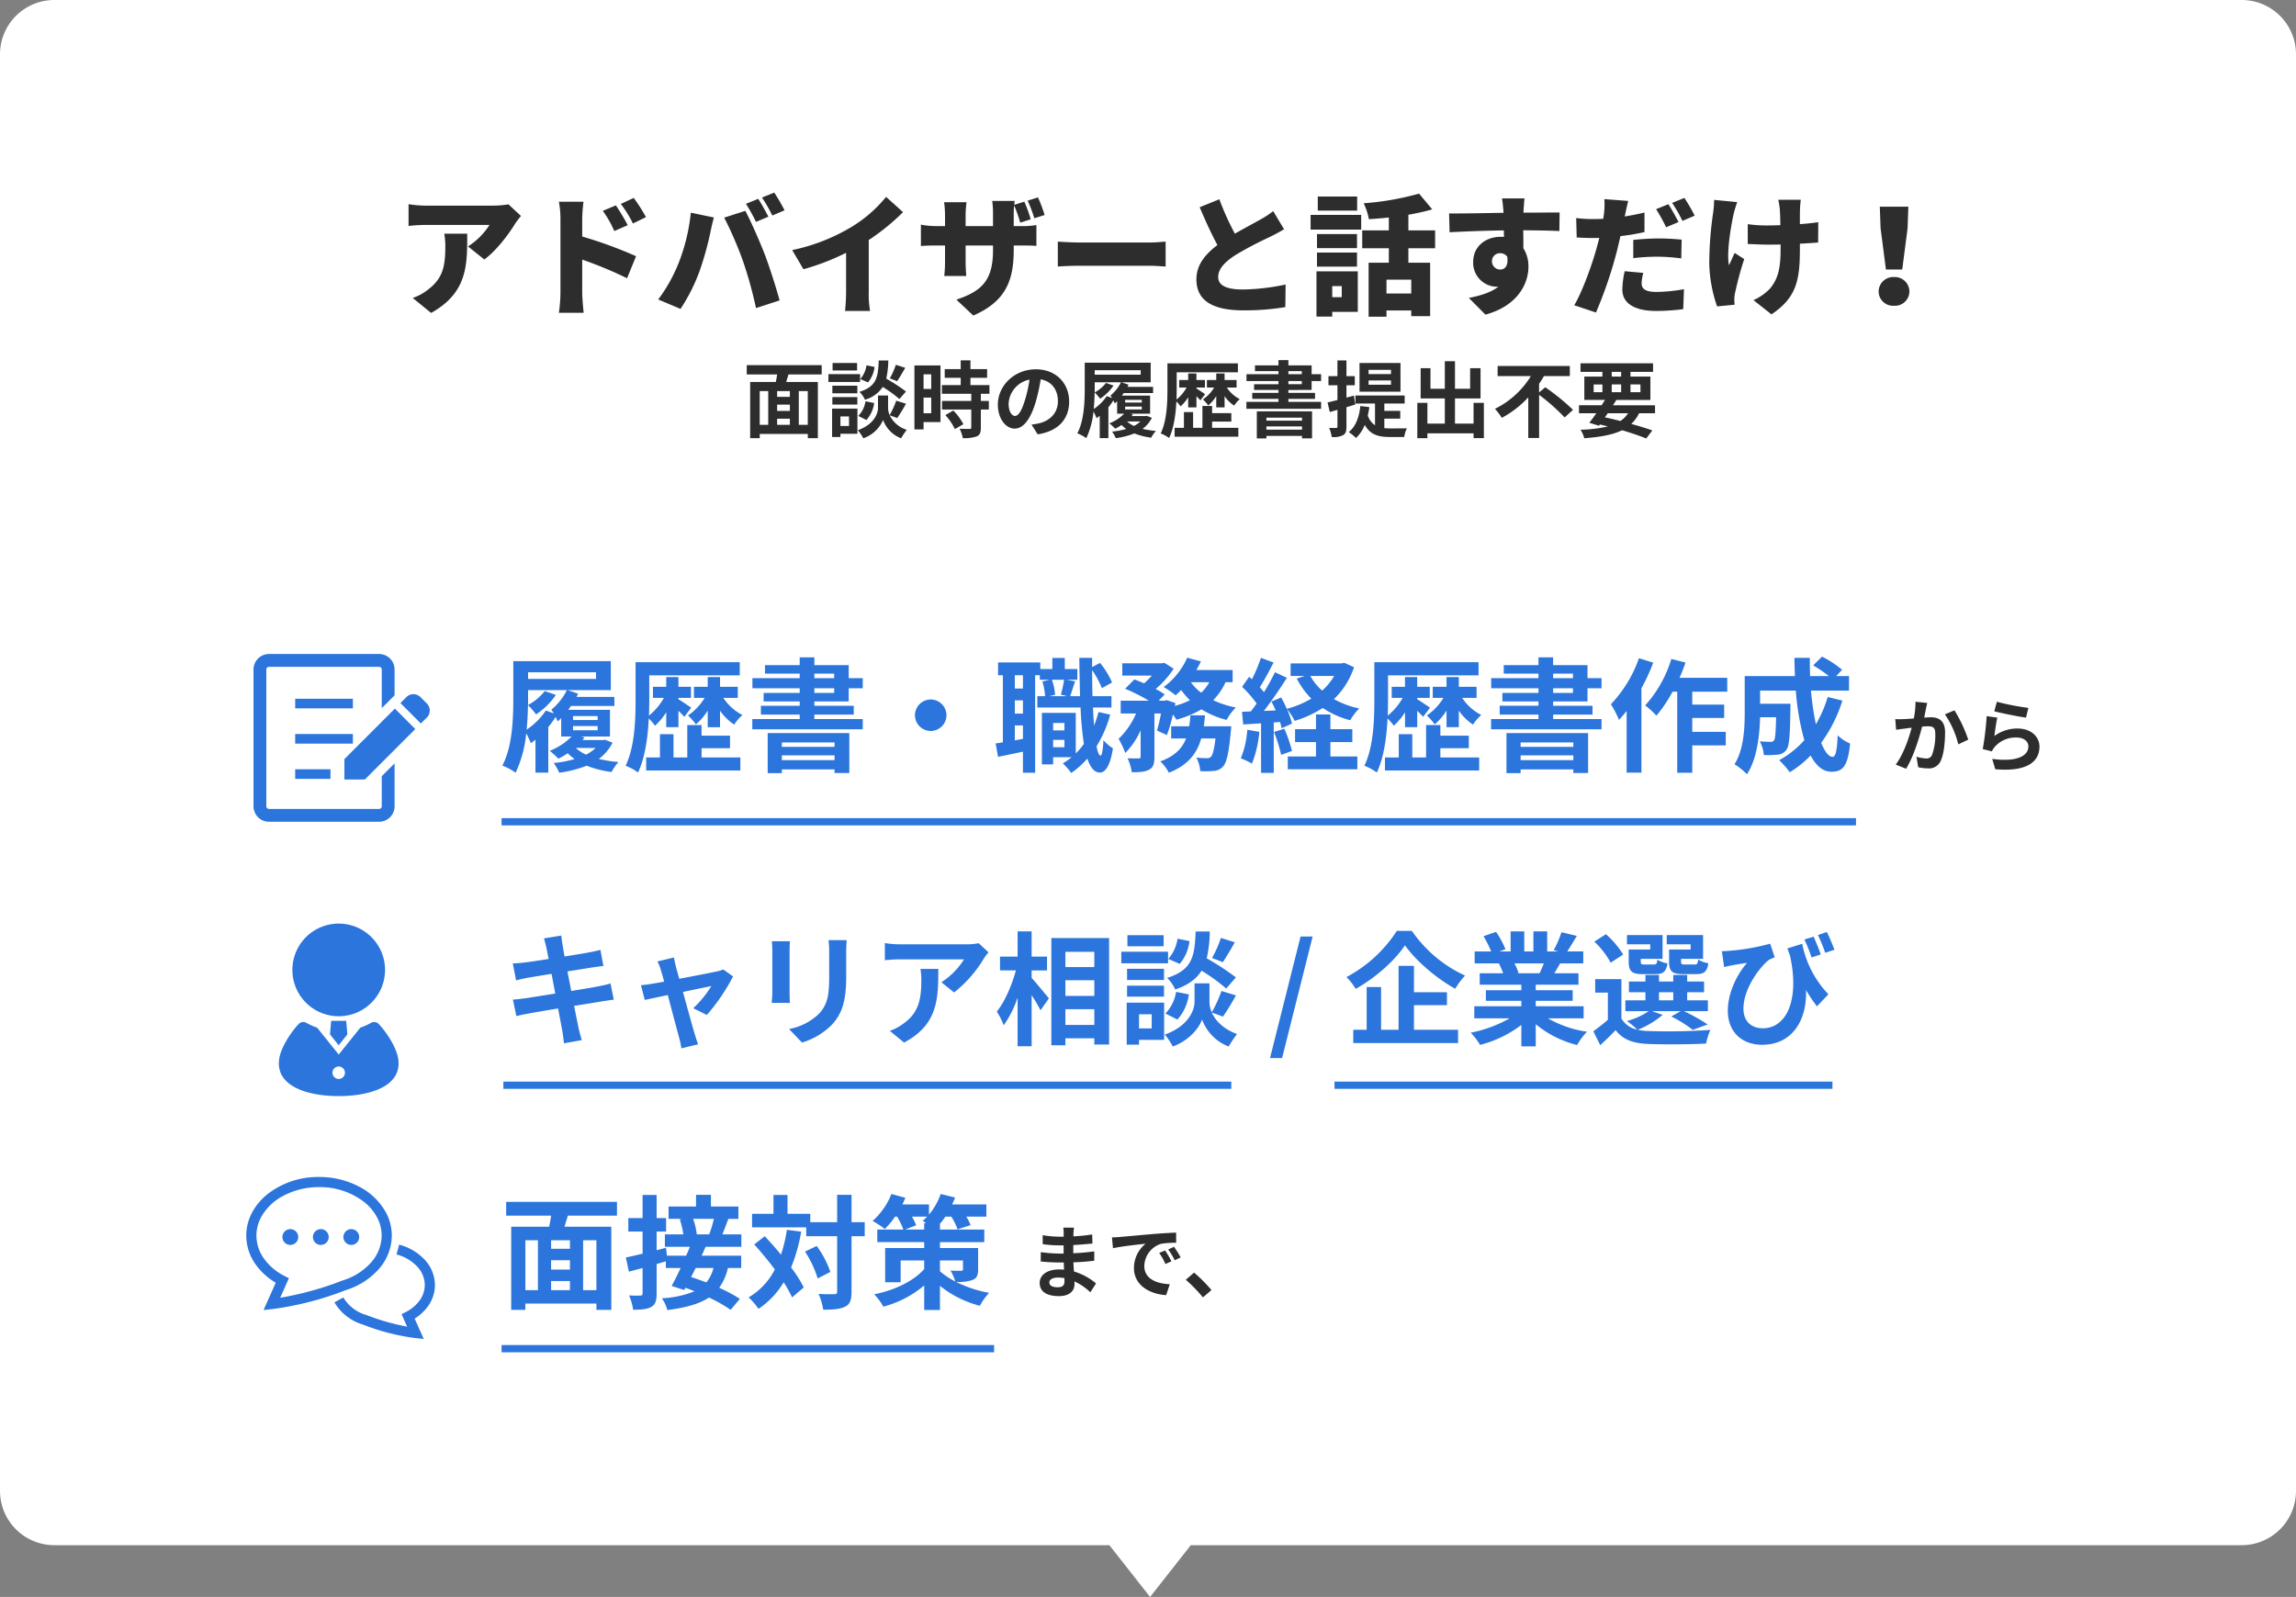 <svg xmlns="http://www.w3.org/2000/svg" width="634" height="441" viewBox="0 0 634 441">
  <rect x="0" y="0" width="634" height="441" fill="#808080" stroke="none"/>
  <g id="sec3_f" transform="translate(-945 -3206)">
    <path id="合体_25" data-name="合体 25" d="M306.338,176.7H15a15,15,0,0,1-15-15V-235a15,15,0,0,1,15-15H619a15,15,0,0,1,15,15V161.7a15,15,0,0,1-15,15H328.816L317.577,191Z" transform="translate(945 3456)" fill="#fff"/>
    <g id="sec3_f." transform="translate(-11 -59)">
      <path id="パス_65396" data-name="パス 65396" d="M26.452-3.876A10.6,10.6,0,0,1,23.834-2.04a10.127,10.127,0,0,1-2.822-1.836ZM20.23-9.928h6.8v1.156h-6.8Zm0-2.754h6.8v1.088h-6.8Zm-7.514-1.53a19.1,19.1,0,0,1-5.3,5.27c.238-2.38.34-4.692.374-6.8a28.862,28.862,0,0,1,2.244,2.584A20.063,20.063,0,0,0,15.5-18.53L12.41-19.584a14.579,14.579,0,0,1-4.59,3.842v-4.114H18.53a16.422,16.422,0,0,1-4.284,5.406c.2.272.442.646.68,1.02ZM26.588-24.786v1.836H7.82v-1.836ZM29.07-6.154l-.612.1h-5.61c.2-.238.374-.476.544-.714l-.952-.272h7.99v-7.378H18.9a11.755,11.755,0,0,0,.748-1.054h12v-2.516H21.182c.17-.306.306-.578.442-.884l-2.89-.986H30.668v-7.99H3.74v10.234c0,5.44-.2,13.26-3.026,18.6A16.5,16.5,0,0,1,4.386,2.958,33.475,33.475,0,0,0,7.31-7.922,21.934,21.934,0,0,1,8.568-5.2c.408-.272.85-.612,1.292-.952V2.924H13.4V-9.656A21.231,21.231,0,0,0,15.4-12.444c.272.476.476.952.612,1.224a11.911,11.911,0,0,0,.952-.918v5.1h2.856A17,17,0,0,1,13.8-3.094a24.442,24.442,0,0,1,2.38,2.176,22.079,22.079,0,0,0,2.584-1.5,14.359,14.359,0,0,0,1.9,1.6A30.045,30.045,0,0,1,14.892.272a13.289,13.289,0,0,1,1.53,2.686A32.534,32.534,0,0,0,24,1.02a28.589,28.589,0,0,0,6.868,1.734A14.177,14.177,0,0,1,32.776,0a35.792,35.792,0,0,1-5.44-.85,12.506,12.506,0,0,0,3.808-4.488Zm16.9-3.468h3.366v-4.522c.646.612,1.258,1.258,1.632,1.666l1.9-2.516c-.51-.374-2.686-1.836-3.536-2.346v-.374H52.8v-3.06H49.334V-23.46H45.968v2.686H42.3v3.06h3.026a17.14,17.14,0,0,1-4.114,4.9c.034-1.53.068-2.992.068-4.318v-6.8h24.99v-3.638H37.5v10.438c0,5.338-.2,12.92-2.754,18.156a15.21,15.21,0,0,1,3.434,1.87c1.972-4.08,2.72-9.86,2.958-14.926a14.841,14.841,0,0,1,1.734,2.006,17.189,17.189,0,0,0,3.094-3.706Zm9.758,5.814H63.58V-7.276H55.726V-10.2H51.782v8.942H47.974V-7.684h-3.74v6.426H40.426v3.6h26.01v-3.6H55.726Zm10-13.906v-3.06h-4.9V-23.46h-3.4v2.686H53.618v3.06h2.958a15.8,15.8,0,0,1-4.59,4.862A16.488,16.488,0,0,1,54.162-10.4a15.955,15.955,0,0,0,3.264-3.808v4.59h3.4v-4.556a14.433,14.433,0,0,0,3.91,3.842,13.056,13.056,0,0,1,2.278-2.652,13.771,13.771,0,0,1-5.27-4.726ZM92.446-5.406v1.224H77.894V-5.406ZM77.894-.51V-1.836H92.446V-.51Zm-3.91,3.57h3.91V2.04H92.446v.986h4.08V-7.99H73.984ZM86.87-20.366h5.474v1.292H86.87Zm0-4.046h5.474v1.258H86.87Zm9.486,7.684v-3.638h3.876v-2.788H96.356v-3.6H86.87V-28.9H82.824v2.142H73.236v2.346h9.588v1.258H69.768v2.788H82.824v1.292H72.862v2.346h9.962v1.19H72.114v2.448h10.71v1.224H69.734v2.822h30.5v-2.822H86.87V-13.09H97.75v-2.448H86.87v-1.19Zm18.292,3.808A4.383,4.383,0,0,0,119-8.568a4.383,4.383,0,0,0,4.352-4.352A4.383,4.383,0,0,0,119-17.272,4.383,4.383,0,0,0,114.648-12.92ZM152.8-4.08V-6.12h3.128v2.04Zm3.128-6.7v2.04H152.8v-2.04Zm-.1-11.934a32.734,32.734,0,0,1-.884,4.114l1.768.408h-4.9l1.53-.374a15.151,15.151,0,0,0-.884-4.148ZM144.466-20.3h-2.244V-23.97h2.244ZM142.222-5.984V-10.1h2.244v3.706Zm2.244-7.378h-2.244v-3.672h2.244Zm20.876-.442a32.092,32.092,0,0,1-1.224,3.74q-.2-2.3-.306-5h5.1V-18.19h-5.236c-.068-2.278-.1-4.658-.1-7.174A23.32,23.32,0,0,1,166.26-20.4l2.822-1.564a22.642,22.642,0,0,0-3.332-5.406l-2.176,1.156v-2.55h-3.536c.034,3.774.1,7.31.2,10.574h-2.72c.374-1.088.85-2.618,1.36-4.08l-2.312-.442h2.924V-25.67h-3.468v-3.06h-3.434v3.06H149.26v-1.836H137.6v3.536h1.326V-5.44c-.714.136-1.394.238-2.006.306l.68,3.706c2.04-.408,4.454-.918,6.868-1.428V2.958h3.366V-23.97h1.292v1.258h2.686l-1.972.476a18.261,18.261,0,0,1,.748,4.046h-2.142v3.128h11.934A90,90,0,0,0,161.3-5a18.568,18.568,0,0,1-2.244,2.618V-13.566H149.7V.646H152.8V-1.326h5.1a20.471,20.471,0,0,1-2.414,1.7,18.171,18.171,0,0,1,2.312,2.652,23.489,23.489,0,0,0,4.454-3.978c.816,2.482,1.938,3.842,3.468,3.876,1.156,0,2.754-1.19,3.6-6.7A11.827,11.827,0,0,1,166.7-6.018c-.136,2.686-.408,4.25-.816,4.25-.408-.034-.782-.952-1.088-2.584a33.421,33.421,0,0,0,3.774-8.738Zm29.07,3.944c.136-.986.238-2.006.34-3.026h-4.046a28.381,28.381,0,0,1-.34,3.026H185.4v3.366h4.114c-1.054,2.652-3.026,4.828-7.106,6.324a11.436,11.436,0,0,1,2.346,3.128c5.372-2.108,7.786-5.406,8.942-9.452h3.944c-.374,3.162-.816,4.624-1.292,5.066a1.385,1.385,0,0,1-1.088.374,28.8,28.8,0,0,1-2.924-.17,8.775,8.775,0,0,1,1.088,3.74,25.979,25.979,0,0,0,3.808-.068,3.738,3.738,0,0,0,2.482-1.19c.986-1.088,1.6-3.706,2.142-9.588.068-.476.136-1.53.136-1.53Zm1.5-12.172a10.332,10.332,0,0,1-2.244,2.89,13.332,13.332,0,0,1-2.822-2.89Zm6.46,0V-25.4h-10.03a22.8,22.8,0,0,0,1.258-2.38l-3.774-1.02a20.269,20.269,0,0,1-6.494,8.092,29.691,29.691,0,0,1,3.3,2.278,20.246,20.246,0,0,0,1.53-1.462,19.223,19.223,0,0,0,2.414,2.822,20.6,20.6,0,0,1-4.148,1.564l.136-.782L184.11-17.1l-.544.17h-1.632l1.666-1.734a19.029,19.029,0,0,0-2.482-1.5,25.379,25.379,0,0,0,4.964-5.61L183.5-27.4l-.612.136H171.9v3.4h8.16a21.231,21.231,0,0,1-2.142,2.142c-.918-.408-1.87-.782-2.686-1.088l-2.55,2.584a49.322,49.322,0,0,1,6.562,3.3h-7.786V-13.4h4.25a21.363,21.363,0,0,1-4.828,7,22.657,22.657,0,0,1,1.836,3.91,20.6,20.6,0,0,0,4.25-6.29V-1.5c0,.408-.136.476-.544.51-.442,0-1.8,0-3.06-.034a13.469,13.469,0,0,1,1.156,3.842c2.108,0,3.638-.068,4.794-.714,1.19-.612,1.462-1.7,1.462-3.536V-13.4h1.8A44.319,44.319,0,0,1,181.492-8.7l2.72,1.258a39.689,39.689,0,0,0,1.666-5.678,12.869,12.869,0,0,1,.952,1.428,27.214,27.214,0,0,0,6.936-2.856,24.489,24.489,0,0,0,6.936,2.924,15.528,15.528,0,0,1,2.55-3.434A26.456,26.456,0,0,1,197-17.068a16.7,16.7,0,0,0,3.4-4.964Zm4.046,13.124a24.72,24.72,0,0,1-1.8,7.888A19.984,19.984,0,0,1,207.706.442a31.435,31.435,0,0,0,2.04-8.772Zm7.378.612a40.231,40.231,0,0,1,1.972,6.324l2.992-1.088a37.485,37.485,0,0,0-2.108-6.12Zm15.572,2.788h6.052v-3.57h-6.052v-4.046h-3.978v4.046h-5.78v3.57h5.78V-1.53H217.6V2.006h19.21V-1.53h-7.446Zm1.054-18.258a17.193,17.193,0,0,1-3.332,4.046,15.4,15.4,0,0,1-3.264-4.046Zm2.754-3.638-.714.17H218.382v3.468h3.876l-2.176.714a22.04,22.04,0,0,0,4.012,5.542,26.066,26.066,0,0,1-6.766,2.822,33.527,33.527,0,0,0-1.564-3.128l-2.686,1.122c.408.748.816,1.6,1.19,2.448L211-14.11c2.142-2.754,4.488-6.188,6.358-9.146l-3.3-1.53a61.656,61.656,0,0,1-3.026,5.508c-.34-.408-.714-.884-1.156-1.36,1.224-1.9,2.584-4.522,3.808-6.834l-3.5-1.292a43.1,43.1,0,0,1-2.482,5.916c-.272-.238-.544-.476-.782-.68l-1.938,2.754A33.364,33.364,0,0,1,209-16.15c-.544.782-1.088,1.53-1.6,2.176l-2.448.1.34,3.5,4.93-.306V2.992h3.5V-10.914l1.734-.136a16.3,16.3,0,0,1,.442,1.734l2.856-1.292a20.3,20.3,0,0,0-1.394-4.012,15.85,15.85,0,0,1,2.142,3.264,30.487,30.487,0,0,0,7.752-3.57,24.908,24.908,0,0,0,7.582,3.4,16.24,16.24,0,0,1,2.482-3.264,24.264,24.264,0,0,1-6.97-2.584,21.581,21.581,0,0,0,5.542-8.806Zm16.8,17.782h3.366v-4.522c.646.612,1.258,1.258,1.632,1.666l1.9-2.516c-.51-.374-2.686-1.836-3.536-2.346v-.374H256.8v-3.06h-3.468V-23.46h-3.366v2.686H246.3v3.06h3.026a17.14,17.14,0,0,1-4.114,4.9c.034-1.53.068-2.992.068-4.318v-6.8h24.99v-3.638H241.5v10.438c0,5.338-.2,12.92-2.754,18.156a15.21,15.21,0,0,1,3.434,1.87c1.972-4.08,2.72-9.86,2.958-14.926a14.84,14.84,0,0,1,1.734,2.006,17.189,17.189,0,0,0,3.094-3.706Zm9.758,5.814h7.854V-7.276h-7.854V-10.2h-3.944v8.942h-3.808V-7.684h-3.74v6.426h-3.808v3.6h26.01v-3.6h-10.71Zm10-13.906v-3.06h-4.9V-23.46h-3.4v2.686h-3.808v3.06h2.958a15.8,15.8,0,0,1-4.59,4.862,16.486,16.486,0,0,1,2.176,2.448,15.954,15.954,0,0,0,3.264-3.808v4.59h3.4v-4.556a14.433,14.433,0,0,0,3.91,3.842,13.056,13.056,0,0,1,2.278-2.652,13.771,13.771,0,0,1-5.27-4.726ZM296.446-5.406v1.224H281.894V-5.406ZM281.894-.51V-1.836h14.552V-.51Zm-3.91,3.57h3.91V2.04h14.552v.986h4.08V-7.99H277.984ZM290.87-20.366h5.474v1.292H290.87Zm0-4.046h5.474v1.258H290.87Zm9.486,7.684v-3.638h3.876v-2.788h-3.876v-3.6H290.87V-28.9h-4.046v2.142h-9.588v2.346h9.588v1.258H273.768v2.788h13.056v1.292h-9.962v2.346h9.962v1.19h-10.71v2.448h10.71v1.224h-13.09v2.822h30.5v-2.822H290.87V-13.09h10.88v-2.448H290.87v-1.19Zm14.212-11.934a35.371,35.371,0,0,1-7.752,12.716,27.629,27.629,0,0,1,2.244,4.318c.68-.748,1.394-1.6,2.108-2.448v17h4.08v-23.29a52.96,52.96,0,0,0,3.264-7.072Zm24.378,9.248v-3.842H325.754a40.188,40.188,0,0,0,1.666-4.216l-3.91-.986A33.753,33.753,0,0,1,316.3-15.64a27.5,27.5,0,0,1,3.094,2.822,37.755,37.755,0,0,0,4.454-6.6h1.292V2.958h4.148V-4.59h9.248V-8.33H329.29v-3.842H338.1v-3.672H329.29v-3.57Zm27.744,1.462a34.416,34.416,0,0,1-3.264,7.548,80.288,80.288,0,0,1-1.36-9.316h10.506v-4.012h-3.536l1.632-1.734a28.446,28.446,0,0,0-5.542-3.638l-2.448,2.414a42.566,42.566,0,0,1,4.352,2.958h-5.2c-.068-1.666-.1-3.332-.068-5.032h-4.25c0,1.7.068,3.366.136,5.032H343.774V-13.8c0,4.42-.238,10.336-2.822,14.416a17.7,17.7,0,0,1,3.434,2.754c2.788-4.148,3.5-10.778,3.638-15.742h4.42c-.1,4.284-.238,5.916-.578,6.392a1.1,1.1,0,0,1-1.02.408c-.544,0-1.7-.034-2.924-.136a9.174,9.174,0,0,1,1.122,3.774,26.753,26.753,0,0,0,3.91-.1A3.194,3.194,0,0,0,355.3-3.4c.782-.986.986-4.012,1.088-11.152,0-.476.034-1.53.034-1.53h-8.4V-19.72h9.86a70.234,70.234,0,0,0,2.346,13.7A25.975,25.975,0,0,1,353.294-.51a26.651,26.651,0,0,1,2.924,3.332A28.818,28.818,0,0,0,361.964-1.8c1.5,2.788,3.366,4.488,5.746,4.488,3.162,0,4.522-1.5,5.168-7.786a11,11,0,0,1-3.434-2.278c-.17,4.25-.578,5.95-1.394,5.95-1.088,0-2.176-1.428-3.162-3.876a39.493,39.493,0,0,0,5.848-11.662Z" transform="translate(1094 3475.43)" fill="#2b75dc"/>
      <path id="パス_65397" data-name="パス 65397" d="M6.93-17.644a24.121,24.121,0,0,1-.462,4.62c-1.1.088-2.134.154-2.816.176a20.228,20.228,0,0,1-2.31,0L1.584-9.9c.682-.11,1.8-.264,2.42-.33.418-.066,1.1-.154,1.87-.242C5.082-7.5,3.608-3.146,1.474-.286L4.334.858c2-3.212,3.586-8.338,4.422-11.638.616-.044,1.144-.088,1.5-.088,1.386,0,2.134.242,2.134,1.98a16.113,16.113,0,0,1-.9,5.962,1.584,1.584,0,0,1-1.628.946,12.537,12.537,0,0,1-2.662-.462L7.678.44a12.162,12.162,0,0,0,2.6.308,3.5,3.5,0,0,0,3.586-2c.924-1.892,1.232-5.368,1.232-7.942,0-3.124-1.628-4.158-3.938-4.158-.44,0-1.1.044-1.826.088.154-.792.33-1.584.44-2.244.11-.55.264-1.232.4-1.8Zm8.118,3.476a25.162,25.162,0,0,1,3.7,8.294l2.75-1.3a39.268,39.268,0,0,0-3.806-8.1ZM28.688-15c1.694.44,6.556,1.452,8.756,1.738l.66-2.684a68.973,68.973,0,0,1-8.712-1.694Zm.836,1.738-2.948-.4A79.327,79.327,0,0,1,25.5-4.576l2.53.638a4.722,4.722,0,0,1,.814-1.276,7.638,7.638,0,0,1,6.006-2.552c1.914,0,3.256,1.034,3.256,2.442,0,2.772-3.454,4.378-9.988,3.454L28.952.99c9.064.792,12.21-2.266,12.21-6.248,0-2.64-2.222-4.994-6.05-4.994a10.683,10.683,0,0,0-6.4,2.068C28.864-9.438,29.238-12.056,29.524-13.266Z" transform="translate(1478 3476.43)" fill="#2d2d2d"/>
      <path id="パス_65398" data-name="パス 65398" d="M10.494-2.882c0,1.254-.748,1.606-1.914,1.606-1.5,0-2.266-.528-2.266-1.342,0-.748.836-1.342,2.376-1.342a11.674,11.674,0,0,1,1.782.154C10.494-3.432,10.494-3.124,10.494-2.882Zm8.712.55a16.851,16.851,0,0,0-6.094-3.3c-.066-.836-.11-1.716-.154-2.53,2.112-.066,3.806-.22,5.764-.44v-2.574c-1.782.22-3.608.418-5.808.506l.022-2.266c2.09-.11,3.85-.286,5.28-.418l-.066-2.508a45.65,45.65,0,0,1-5.192.528l.022-.858a14.562,14.562,0,0,1,.154-1.54h-2.97a8.721,8.721,0,0,1,.11,1.5v.99H9.2a28.84,28.84,0,0,1-4.73-.418l.022,2.486a36.28,36.28,0,0,0,4.73.33h1.034v2.266H9.218a39.522,39.522,0,0,1-5.258-.4L3.938-8.4c1.452.176,3.96.286,5.236.286H10.3c.022.638.044,1.32.088,1.98A13.371,13.371,0,0,0,9.042-6.2c-3.366,0-5.39,1.54-5.39,3.74,0,2.31,1.848,3.63,5.324,3.63,2.882,0,4.29-1.43,4.29-3.3,0-.22,0-.484-.022-.77A16.5,16.5,0,0,1,17.644.11ZM38.28-11.44l-1.628.682A16.974,16.974,0,0,1,38.368-7.7l1.672-.748A28.832,28.832,0,0,0,38.28-11.44Zm2.464-1.012-1.606.748a19.354,19.354,0,0,1,1.8,2.97l1.65-.792A32.909,32.909,0,0,0,40.744-12.452Zm-17.138-2.6.286,2.992c2.53-.55,7.106-1.034,9-1.232a8.639,8.639,0,0,0-3.212,6.71c0,4.73,4.312,7.194,8.888,7.48l1.012-3.014c-3.7-.176-7.04-1.474-7.04-5.06a6.613,6.613,0,0,1,4.6-6.094,22.5,22.5,0,0,1,4.2-.286l-.022-2.816c-1.54.066-3.916.2-6.16.374-3.982.352-7.59.682-9.416.836C25.322-15.114,24.486-15.07,23.606-15.048ZM51.084-.506a41.238,41.238,0,0,0-4.8-4.818L44-3.344a41.29,41.29,0,0,1,4.73,4.862Z" transform="translate(1239.44 3621.753)" fill="#2d2d2d"/>
      <path id="パス_65399" data-name="パス 65399" d="M26.69-2.482H23.018v-13.77H26.69ZM7.072-16.252H10.54v13.77H7.072ZM19.38-13.906h-5.2v-2.346h5.2ZM14.178-5h5.2v2.516h-5.2Zm5.2-3.162h-5.2v-2.584h5.2ZM32.368-23.052V-26.86H1.768v3.808h12.41c-.136,1.02-.34,2.074-.544,3.06H3.162V2.958h3.91V1.224H26.69V2.958H30.8v-22.95H17.884c.272-.986.612-2.006.918-3.06Zm26.758.884a33.066,33.066,0,0,1-1.292,4.284h-3.57l.136-.034a17.752,17.752,0,0,0-1.02-4.25ZM59.024-8.6a10.4,10.4,0,0,1-1.972,3.978c-1.462-.544-2.89-1.054-4.216-1.462.408-.816.85-1.666,1.258-2.516Zm7.684-5.848v-3.434H61.472c.51-1.224,1.088-2.72,1.632-4.284h2.788v-3.4H58.31V-28.8H54.2v3.23H46.614v3.4h3.774l-.68.136a22.944,22.944,0,0,1,.986,4.148h-5.1v3.434h6.9q-.459,1.173-1.02,2.448h-5.3L45.9-14.178l-2.584.68v-5.168h2.618v-3.706H43.316v-6.392H39.44v6.392H35.5v3.706H39.44v6.12c-1.734.408-3.332.782-4.624,1.054l.85,3.91L39.44-8.6v6.97c0,.51-.17.646-.578.646-.442.034-1.836.034-3.162-.034a14.691,14.691,0,0,1,1.122,3.944c2.346,0,3.944-.136,5.066-.816C42.976,1.5,43.316.408,43.316-1.6V-9.69c.85-.238,1.7-.51,2.55-.748V-8.6h4.08C49.1-6.766,48.212-5,47.464-3.638l3.468,1.122.34-.612c.816.272,1.666.612,2.516.952a27.263,27.263,0,0,1-9.01,1.938,10.713,10.713,0,0,1,1.5,3.264c5.134-.68,8.84-1.7,11.492-3.468a41.069,41.069,0,0,1,5.984,3.4L66.3-.068a39.17,39.17,0,0,0-5.712-3.06A15.022,15.022,0,0,0,63-8.6h3.672V-12H55.726c.408-.816.782-1.666,1.122-2.448Zm12.58-4.692a39.852,39.852,0,0,1-1.632,6.868c-1.462-1.8-3.026-3.536-4.488-5.1L70.278-15.1c1.87,2.074,3.876,4.488,5.678,6.9A18.876,18.876,0,0,1,68.714-.476a17.726,17.726,0,0,1,2.72,3.162A22.861,22.861,0,0,0,78.4-4.658,31.742,31.742,0,0,1,80.716-.476l3.23-2.754a33.682,33.682,0,0,0-3.5-5.508,46.457,46.457,0,0,0,2.788-9.894Zm5,6.018a28.33,28.33,0,0,1,3.5,7.412l3.5-1.8a26.69,26.69,0,0,0-3.774-7.174Zm16.49-8.126H97.138V-28.8H93.16v7.548H85.748v-2.312h-6.29v-5.2H75.582v5.2H69.666v3.74h14.96v2.448H93.16v15.3c0,.544-.2.714-.816.714-.578,0-2.414.034-4.318-.068a16.658,16.658,0,0,1,1.292,4.352c2.822,0,4.828-.17,6.12-.884,1.292-.646,1.7-1.836,1.7-4.114v-15.3h3.638ZM121.55-10.676h6.358V-8.3c0,.374-.136.476-.544.476-.374,0-1.768.034-2.89-.068A15.114,15.114,0,0,1,125.8-4.862a21.429,21.429,0,0,1-4.25-2.822Zm-9.622-8.534,3.06-1.19a21.044,21.044,0,0,0-1.156-2.38h4.182a13.327,13.327,0,0,1-1.258,1.156q.459.255,1.02.612H117.2v1.8Zm20.162,5.1H121.55v-1.632h12.24V-19.21H121.55v-1.6a18.7,18.7,0,0,0,1.5-1.972h1.632a17.409,17.409,0,0,1,1.734,3.5l3.6-1.156a15.261,15.261,0,0,0-1.19-2.346h5.542v-3.366h-9.452c.306-.646.578-1.292.816-1.9l-3.978-.986a17.72,17.72,0,0,1-3.23,5.678v-2.788H111.18c.306-.612.578-1.258.816-1.836l-3.842-1.054a19.511,19.511,0,0,1-5.2,7.446,26.146,26.146,0,0,1,3.366,2.21,20.814,20.814,0,0,0,2.822-3.4h.578a21.189,21.189,0,0,1,1.734,3.57h-7.208v3.468H117.2v1.632H106.42v9.452H110.7v-6.018H117.2V-8.3c-2.89,3.3-8.16,5.848-13.8,6.97a16.3,16.3,0,0,1,2.516,3.4A28.844,28.844,0,0,0,117.2-3.774V2.992h4.352V-3.672a29.171,29.171,0,0,0,11.016,5.508,18.51,18.51,0,0,1,2.55-3.57A33.373,33.373,0,0,1,126-4.76a12.542,12.542,0,0,0,4.522-.51C131.75-5.78,132.09-6.6,132.09-8.3Z" transform="translate(1094 3623.753)" fill="#2b75dc"/>
      <path id="パス_65400" data-name="パス 65400" d="M30.09-14.416c-.884.272-2.142.544-3.468.816-1.53.306-4.318.748-7.378,1.258L18.19-17.748l6.8-1.088c1.02-.136,2.38-.34,3.128-.408L27.3-23.7c-.816.238-2.108.51-3.2.714-1.224.238-3.808.646-6.7,1.122-.272-1.53-.476-2.652-.544-3.128-.17-.816-.272-1.972-.374-2.652L11.7-26.86c.238.816.476,1.632.68,2.584.1.544.34,1.666.612,3.094-2.924.476-5.542.85-6.732.986-1.054.136-2.074.2-3.162.238l.918,4.692c1.02-.272,1.938-.476,3.128-.714,1.054-.17,3.672-.612,6.664-1.088l1.02,5.44c-3.434.544-6.6,1.054-8.16,1.292-1.088.136-2.618.34-3.536.374L4.08-5.406c.782-.2,1.938-.442,3.4-.714s4.658-.816,8.126-1.394c.544,2.856.986,5.2,1.156,6.188.2.986.306,2.142.476,3.434l4.9-.884c-.306-1.088-.646-2.312-.884-3.332-.2-1.054-.68-3.332-1.224-6.12,2.992-.476,5.746-.918,7.378-1.19,1.292-.2,2.686-.442,3.57-.51Zm26.588,8.7A53.517,53.517,0,0,0,63.92-16.354L61.2-18.292a6.481,6.481,0,0,1-1.734.544c-1.326.306-6.086,1.224-10.4,2.04l-.918-3.3c-.2-.884-.408-1.768-.544-2.584L43.044-20.5A11.907,11.907,0,0,1,44-18.088c.238.748.544,1.836.884,3.162-1.564.306-2.788.51-3.264.578-1.122.2-2.04.306-3.128.408l1.054,4.08c1.02-.238,3.5-.748,6.358-1.36C47.124-6.562,48.518-1.292,49.028.544A19.934,19.934,0,0,1,49.64,3.5L54.264,2.38C53.992,1.7,53.55.2,53.346-.408c-.544-1.768-1.972-7-3.264-11.662,3.672-.782,7.038-1.462,7.854-1.632a29.958,29.958,0,0,1-5,6.12ZM74.63-26.078a23.123,23.123,0,0,1,.136,2.584v11.458c0,1.02-.136,2.346-.17,2.992h5.032c-.068-.782-.1-2.108-.1-2.958V-23.494c0-1.088.034-1.836.1-2.584Zm15.64-.306a23.985,23.985,0,0,1,.2,3.4v6.46c0,5.3-.442,7.854-2.754,10.4a15.913,15.913,0,0,1-8.33,4.284L82.96,1.9a19.752,19.752,0,0,0,8.262-4.93c2.516-2.788,3.944-5.916,3.944-13.226v-6.732c0-1.36.068-2.448.136-3.4Zm25.4,7.956a18.849,18.849,0,0,1,.238,3.06c0,5.576-.816,9.18-5.134,12.172a13.435,13.435,0,0,1-3.57,1.87l3.944,3.23C120.428-3.06,120.6-10,120.6-18.428Zm16.082-7.106a16.939,16.939,0,0,1-3.434.306H109.99a26.955,26.955,0,0,1-4.148-.34v4.726c1.6-.136,2.72-.238,4.148-.238H127.7a20.219,20.219,0,0,1-6.256,6.324l3.5,2.822a34.212,34.212,0,0,0,8.194-9.316,17.12,17.12,0,0,1,1.326-1.768Zm14.62,7.514h4.25v-3.808h-4.25V-28.8h-3.876v6.97h-4.862v3.808h4.386c-1.088,4.046-3.06,8.67-5.27,11.356a19.925,19.925,0,0,1,1.9,3.808,29.161,29.161,0,0,0,3.842-7.65V2.924h3.876V-11.22c.952,1.53,1.938,3.128,2.448,4.216l2.312-3.3c-.68-.85-3.57-4.352-4.76-5.644Zm9.316,15.062V-7.31h7.99v4.352Zm7.99-12.342v4.318h-7.99V-15.3Zm0-7.854v4.216h-7.99v-4.216ZM151.81-26.962V2.652h3.876V.714h7.99V2.448h4.08v-29.41ZM198.628-27a29.863,29.863,0,0,1-2.448,5.542l2.992,1.156c.952-1.428,2.176-3.5,3.3-5.474Zm4.148,10.914a70.693,70.693,0,0,0-8.058-5.27,35.87,35.87,0,0,0,.85-7.412h-3.91c-.272,6.732-.816,10.608-7.888,12.818a9.91,9.91,0,0,1,2.244,3.2c3.672-1.258,5.882-2.958,7.276-5.2a50.9,50.9,0,0,1,6.8,4.93ZM186.626-4.454a12.987,12.987,0,0,0,3.162-6.936l-3.536-.714a10.869,10.869,0,0,1-2.958,5.984Zm.034-22.338a11,11,0,0,1-2.55,5.61l3.162,1.36a12.122,12.122,0,0,0,2.686-6.29Zm-3.842-.952h-10v3.06h10Zm1.224,4.556h-12.92v3.2h12.92Zm-1.122,4.726h-10.2v3.094h10.2Zm-10.2,7.684h10.2V-13.8h-10.2Zm6.8,4.862v3.91h-3.5v-3.91Zm3.434-3.2H172.618V2.482h3.4V1.156h6.936ZM199.206-5.27a65.391,65.391,0,0,0,3.57-5.848L198.8-12.342a36.759,36.759,0,0,1-2.686,5.882,7.325,7.325,0,0,1-.646-2.856V-14.45h-4.114v5.134c0,2.278-1.734,6.732-8.228,9.01a16.948,16.948,0,0,1,2.21,3.3c4.692-1.7,7.412-5.372,8.092-7.48a12.58,12.58,0,0,0,7.344,7.48,31.945,31.945,0,0,1,2.312-3.434c-4.012-1.5-6.052-3.876-6.97-5.95ZM212.194,6.188h3.332l8.432-33.558h-3.332Zm35.02-35.122a37.489,37.489,0,0,1-13.906,12.75,17.036,17.036,0,0,1,2.55,3.264c5.61-3.162,10.846-7.888,13.6-12.036,2.924,4.182,8.6,9.078,13.872,12a22.046,22.046,0,0,1,2.72-3.638,36.149,36.149,0,0,1-14.688-12.342Zm4.726,20.5h9.112V-12H251.94v-7.276h-4.25V-1.632h-4.828v-11.8h-3.978v11.8h-3.706V2.04h28.934V-1.632H251.94Zm35.87-11.526c-.374.918-.782,1.9-1.19,2.72h-6.358l.578-.1a16.745,16.745,0,0,0-1.156-2.618ZM298.792-4.794V-8.126H285.566v-1.5h10.2v-2.924h-10.2v-1.53h11.8v-3.162H290.7c.51-.816,1.054-1.734,1.6-2.72h6.392v-3.3h-4.42c.782-1.19,1.7-2.72,2.652-4.284l-4.25-1.02a27.389,27.389,0,0,1-2.142,4.93l1.224.374h-3.026V-28.8H284.92v5.542H282.4V-28.8H278.63v5.542h-3.094l1.666-.612a25.727,25.727,0,0,0-2.584-4.794l-3.468,1.19a30.479,30.479,0,0,1,2.108,4.216H268.7v3.3h7.106l-.408.068a15.28,15.28,0,0,1,1.156,2.652H270.1v3.162h11.492v1.53H271.8v2.924h9.792v1.5H268.6v3.332h9.758A35.721,35.721,0,0,1,267.614-.816,18.859,18.859,0,0,1,270.2,2.55a32.252,32.252,0,0,0,11.39-5.508V2.958h3.978v-6.12A29.022,29.022,0,0,0,296.99,2.584a19.019,19.019,0,0,1,2.72-3.672,30.375,30.375,0,0,1-10.778-3.706ZM328.338-23.8h-5.95v3.3c0,2.72.782,3.5,3.842,3.5h3.638c2.142,0,3.026-.646,3.366-2.992a8.669,8.669,0,0,1-2.822-1.02c-.136,1.156-.272,1.36-.952,1.36h-2.754c-.85,0-1.02-.136-1.02-.884v-.68h6.086v-6.562h-10.03v2.55h6.6Zm-11.152,0h-5.95v3.3c0,2.72.85,3.5,3.842,3.5h3.57c2.04,0,2.958-.646,3.3-2.958a7.936,7.936,0,0,1-2.788-1.02c-.136,1.122-.272,1.326-.952,1.326h-2.618c-.884,0-1.02-.136-1.02-.85v-.714h6.018v-6.562H310.76v2.55h6.426Zm-7.48,1.394a24.319,24.319,0,0,0-4.76-5.61l-3.2,2.04a23.92,23.92,0,0,1,4.522,5.814ZM319.6-12h3.944v2.244H319.6Zm-1.938,5.236h7.922L323-5.3A33.909,33.909,0,0,1,328.916-1.6l4.114-1.5a50.9,50.9,0,0,0-6.562-3.672h6.63V-9.758h-5.712V-12h4.658V-14.96h-4.658v-1.8h-3.842v1.8H319.6v-1.8h-3.74v1.8H311.3V-12h4.556v2.244h-5.542v2.992h6.46a21,21,0,0,1-6.018,2.72,24.087,24.087,0,0,1,2.856,2.38,6.539,6.539,0,0,1-4.386-3.06v-10.88h-7.242V-11.9h3.5v7.514a50.685,50.685,0,0,1-4.012,3.162l1.9,3.842c1.632-1.462,2.958-2.788,4.25-4.148,2.04,2.652,4.828,3.638,8.908,3.808,4.25.2,11.764.136,16.082-.1a16.865,16.865,0,0,1,1.19-3.774,165.332,165.332,0,0,1-17.272.306,13.9,13.9,0,0,1-2.788-.34,24.75,24.75,0,0,0,6.868-4.114ZM368.05-23.732c-.51-1.36-1.394-3.5-2.108-4.9l-2.448.85a44.71,44.71,0,0,1,2.006,4.9Zm-3.774,1.292c-.476-1.394-1.36-3.5-1.972-4.9l-2.55.782a39.7,39.7,0,0,1,1.972,4.964Zm-9.214-1.666c.238.68.476,1.326.714,1.972C358.5-9.826,354.79-2.04,348.262-2.04c-2.924,0-5.338-1.7-5.338-5.44,0-5.644,4.658-11.594,6.97-13.4a8.979,8.979,0,0,1,1.666-.748L350.3-25.4a60.876,60.876,0,0,1-11.39,1.972,19,19,0,0,1-1.938.1l.612,4.386c.782-.2,1.326-.306,1.972-.442,1.19-.238,3.06-.544,4.352-.714-2.686,3.06-5.3,8.16-5.3,13.226,0,5.78,3.842,9.384,9.452,9.384,8.772,0,12.444-7.378,12.138-15.1a42.949,42.949,0,0,0,3.026,4.488l3.162-3.332a27.933,27.933,0,0,1-7.242-13.94Z" transform="translate(1094.5 3551)" fill="#2b75dc"/>
      <g id="グループ_19635" data-name="グループ 19635" transform="translate(1026 3445.605)">
        <path id="パス_65372" data-name="パス 65372" d="M434.133,131.561l-1.765-1.764a2.74,2.74,0,0,0-3.876,0l-1.651,1.652,5.641,5.641,1.651-1.651a2.743,2.743,0,0,0,0-3.878Z" transform="translate(-386.269 -117.904)" fill="#2b75dc"/>
        <path id="パス_65373" data-name="パス 65373" d="M264.082,184.938v5.641h5.641l13.932-13.932-5.641-5.641Z" transform="translate(-238.981 -155.923)" fill="#2b75dc"/>
        <rect id="長方形_7928" data-name="長方形 7928" width="15.932" height="2.655" transform="translate(11.512 12.355)" fill="#2b75dc"/>
        <rect id="長方形_7929" data-name="長方形 7929" width="15.932" height="2.655" transform="translate(11.512 22.091)" fill="#2b75dc"/>
        <rect id="長方形_7930" data-name="長方形 7930" width="9.736" height="2.655" transform="translate(11.512 31.828)" fill="#2b75dc"/>
        <path id="パス_65374" data-name="パス 65374" d="M35.415,54.365a.741.741,0,0,1-.738.739H4.279a.742.742,0,0,1-.738-.739V16.6a.742.742,0,0,1,.738-.739h30.4a.741.741,0,0,1,.738.739V27.267l3.54-3.54V16.6a4.28,4.28,0,0,0-4.279-4.28H4.279A4.281,4.281,0,0,0,0,16.6V54.365a4.281,4.281,0,0,0,4.279,4.279h30.4a4.28,4.28,0,0,0,4.279-4.278V42.518l-3.54,3.54Z" transform="translate(0 -12.32)" fill="#2b75dc"/>
      </g>
      <g id="グループ_19636" data-name="グループ 19636" transform="translate(1024 3590.017)">
        <path id="パス_65375" data-name="パス 65375" d="M265.111,236.791a10.088,10.088,0,0,0,1.9-5.835,10.354,10.354,0,0,0-2.863-7.025,14.763,14.763,0,0,0-7.014-4.122l-.736,2.707a11.964,11.964,0,0,1,5.684,3.313,7.533,7.533,0,0,1,2.124,5.126,7.283,7.283,0,0,1-1.389,4.221,10.523,10.523,0,0,1-3.839,3.233l-1.184.606,1.535,3.433a61.421,61.421,0,0,1-11.151-3.171l-.043-.016-.044-.014a10.857,10.857,0,0,1-6.373-4.854l-2.46,1.35a13.616,13.616,0,0,0,7.9,6.149h0a60.525,60.525,0,0,0,14.331,3.7l2.437.27-2.519-5.633a12.886,12.886,0,0,0,3.7-3.438Z" transform="translate(-214.911 -201.117)" fill="#2b75dc"/>
        <path id="パス_65376" data-name="パス 65376" d="M36.537,61.63a14.105,14.105,0,0,0,3.653-9.317A13.547,13.547,0,0,0,38.555,45.9a17.634,17.634,0,0,0-7.348-7.082A23.626,23.626,0,0,0,20.1,36.127,22.756,22.756,0,0,0,6.008,40.756,16.56,16.56,0,0,0,1.635,45.9,13.548,13.548,0,0,0,0,52.313a13.794,13.794,0,0,0,2.6,7.979,17.969,17.969,0,0,0,5.545,5.035L4.772,72.874l2.437-.27a85.89,85.89,0,0,0,20.3-5.243,20.032,20.032,0,0,0,9.028-5.731Zm-10,3.1-.043.016A86.82,86.82,0,0,1,9.363,69.48l2.412-5.394L10.59,63.48A15.609,15.609,0,0,1,4.9,58.68a10.979,10.979,0,0,1-2.091-6.365,10.733,10.733,0,0,1,1.3-5.1,14.844,14.844,0,0,1,6.2-5.929,20.817,20.817,0,0,1,9.79-2.36,19.974,19.974,0,0,1,12.348,4.028,13.771,13.771,0,0,1,3.639,4.261,10.744,10.744,0,0,1,1.3,5.1,11.291,11.291,0,0,1-2.959,7.471,17.279,17.279,0,0,1-7.849,4.931Z" transform="translate(0 -36.123)" fill="#2b75dc"/>
        <path id="パス_65377" data-name="パス 65377" d="M100.324,177.679a2.182,2.182,0,1,0,2.183,2.183,2.182,2.182,0,0,0-2.183-2.183Z" transform="translate(-88.155 -163.274)" fill="#2b75dc"/>
        <path id="パス_65378" data-name="パス 65378" d="M183.038,177.679a2.182,2.182,0,1,0,2.183,2.183,2.182,2.182,0,0,0-2.183-2.183Z" transform="translate(-162.452 -163.274)" fill="#2b75dc"/>
        <path id="パス_65379" data-name="パス 65379" d="M265.752,177.679a2.182,2.182,0,1,0,2.183,2.183,2.182,2.182,0,0,0-2.183-2.183Z" transform="translate(-236.75 -163.274)" fill="#2b75dc"/>
      </g>
      <path id="パス_65380" data-name="パス 65380" d="M374,1H0V-1H374Z" transform="translate(1094.5 3491.93)" fill="#2b75dc"/>
      <path id="パス_65381" data-name="パス 65381" d="M136,1H0V-1H136Z" transform="translate(1094.5 3637.436)" fill="#2b75dc"/>
      <path id="パス_65382" data-name="パス 65382" d="M201,1H0V-1H201Z" transform="translate(1095 3564.683)" fill="#2b75dc"/>
      <path id="パス_65383" data-name="パス 65383" d="M137.5,1H0V-1H137.5Z" transform="translate(1324.5 3564.683)" fill="#2b75dc"/>
      <path id="パス_65401" data-name="パス 65401" d="M13.68-19.476a20.5,20.5,0,0,1,.288,3.6c0,5.868-.9,8.928-4.9,11.952a13.981,13.981,0,0,1-4.1,2.2l5.076,4.14C20.2-3.24,20.016-11.016,20.016-19.476Zm17.712-8.1a24.864,24.864,0,0,1-4.32.36H8.388a31.3,31.3,0,0,1-4.572-.4V-21.6a43.232,43.232,0,0,1,4.572-.288H26.172a19.563,19.563,0,0,1-5.94,5.94l4.5,3.6c3.24-2.34,6.66-6.84,8.5-9.864.36-.576,1.188-1.62,1.62-2.16Zm37.98,3.528a45.029,45.029,0,0,0-3.384-5.292l-3.564,1.656a31.6,31.6,0,0,1,3.348,5.4Zm-5.04,2.232a54.9,54.9,0,0,0-3.276-5.472l-3.6,1.512a29.375,29.375,0,0,1,3.168,5.58Zm-12.564-1.8a42.8,42.8,0,0,1,.36-4.68h-6.8a25.149,25.149,0,0,1,.432,4.68V-3.06a40.415,40.415,0,0,1-.432,5.436h6.84c-.18-1.62-.4-4.464-.4-5.436v-9.252A112.274,112.274,0,0,1,64.152-7.164l2.484-6.084a119.023,119.023,0,0,0-14.868-5.436Zm48.6-5.472L96.984-27.72a48.772,48.772,0,0,1,2.772,5l3.42-1.44C102.528-25.416,101.268-27.756,100.368-29.088Zm4.428-1.728-3.384,1.368a40.155,40.155,0,0,1,2.844,4.968l3.384-1.44A51.384,51.384,0,0,0,104.8-30.816Zm-26.388,19.4A43.892,43.892,0,0,1,72.756-1.3L78.912,1.3A49.438,49.438,0,0,0,84.2-9.216,86.713,86.713,0,0,0,87.156-19.8c.144-.828.648-2.988.972-4.14l-6.372-1.332A52.081,52.081,0,0,1,78.408-11.412Zm17.784-.4A112.592,112.592,0,0,1,99.756,1.08l6.516-2.124c-1.008-3.744-2.916-9.612-4.1-12.708-1.26-3.276-3.816-9.144-5.364-12.024L90.972-23.9A99.787,99.787,0,0,1,96.192-11.808Zm34.7-5.9a61.44,61.44,0,0,0,9.468-7.7l-4.68-4.212a37.363,37.363,0,0,1-9.4,8.208,52.927,52.927,0,0,1-16.524,6.48l3.1,5.292a65.729,65.729,0,0,0,11.772-4.536V-3.348a48.6,48.6,0,0,1-.288,5.22h6.912a26.885,26.885,0,0,1-.36-5.22Zm48.564-6.912a41.165,41.165,0,0,0-1.836-4.86l-2.844.9a39.587,39.587,0,0,1,1.836,4.86Zm-8.532,3.06v-3.384a22.253,22.253,0,0,1,.108-2.34,39.9,39.9,0,0,1,1.692,4.788l2.88-.936a33.3,33.3,0,0,0-1.764-4.86l-2.772.864.108-1.08h-6.192a23.5,23.5,0,0,1,.216,3.564v3.384h-7.56v-2.952a28.041,28.041,0,0,1,.252-3.636H151.7a28.426,28.426,0,0,1,.252,3.6v2.988h-2.592a21.3,21.3,0,0,1-4.068-.4v5.9c1.044-.072,2.124-.144,4.068-.144h2.592v4.356a35.134,35.134,0,0,1-.216,4.068h6.084c-.072-.9-.18-2.3-.18-4.068V-16.2h7.56v1.3c0,8.136-2.916,11.268-10.116,13.644l4.68,4.392c8.964-3.924,11.16-9.648,11.16-18.18V-16.2h1.944c2.052,0,3.312,0,4.32.108v-5.76a23.11,23.11,0,0,1-4.356.288ZM183.1-10.4c1.476-.108,4.176-.216,6.228-.216H208.44c1.476,0,3.492.18,4.428.216V-17.28c-1.044.072-2.808.252-4.428.252H189.324c-1.764,0-4.788-.144-6.228-.252Zm59.472-15.3a25.493,25.493,0,0,1-3.708,2.412c-1.548.9-4.248,2.3-6.876,3.816a74.824,74.824,0,0,1-4.284-9.5l-5.436,2.2c1.584,3.744,3.24,7.38,4.9,10.44-3.276,2.484-5.8,5.4-5.8,9.468,0,6.588,5.652,8.568,13,8.568a67.8,67.8,0,0,0,11.556-.9l.072-6.228a61.137,61.137,0,0,1-11.772,1.368c-4.572,0-6.84-1.116-6.84-3.456s1.98-4.248,4.752-6.048a96.275,96.275,0,0,1,9.432-4.968c1.44-.72,2.736-1.4,4-2.16Zm23.184-4.032H254.88v3.888h10.872ZM261.5-5v3.06h-2.628V-5Zm4.428-4.068H254.52V3.42h4.356v-1.3h7.056Zm-11.268-1.3h11.052v-3.888H254.664Zm11.052-9H254.664v3.888h11.052ZM252.9-20.592h13.968V-24.66H252.9Zm27.792,17.64h-6.84V-6.768h6.84Zm6.588-12.492v-4.932H279.9V-24.7a63.672,63.672,0,0,0,6.588-1.476l-3.636-4.356a76.726,76.726,0,0,1-15.3,2.664,17.448,17.448,0,0,1,1.44,4.392c1.764-.108,3.636-.252,5.508-.468v3.564h-7.344v4.932H274.5v4h-5.58v14.9h4.932V1.728h6.84V3.312h5.22v-14.76H279.9v-4Zm15.7,3.672a2.175,2.175,0,0,1,2.268-2.3,2.325,2.325,0,0,1,1.944.936c.4,2.736-.792,3.564-1.944,3.564A2.265,2.265,0,0,1,302.976-11.772ZM321.66-25.308c-1.872-.036-6.66.036-9.972.036v-.4c.036-.648.18-2.844.288-3.528h-6.228c.144.684.288,2.2.4,3.564l.036.4c-4.608.072-10.908.216-15.048.18l.144,5.184c4.356-.216,9.612-.432,14.976-.5l.036,1.8a7.229,7.229,0,0,0-.9-.036c-4.14,0-7.6,2.628-7.6,6.948a6.609,6.609,0,0,0,6.336,6.84,3.913,3.913,0,0,0,.648-.036C302.688-3.2,299.7-2.34,296.6-1.728l4.572,4.608c8.928-2.412,11.88-8.6,11.88-13.176a9.349,9.349,0,0,0-1.4-5.148c0-1.476,0-3.276-.036-4.968,4.5.036,7.848.108,9.972.216Zm37.3.864a51.381,51.381,0,0,0-2.844-4.9l-3.384,1.368A40.155,40.155,0,0,1,355.572-23Zm-4.464,1.764c-.648-1.26-1.908-3.6-2.808-4.932L348.3-26.244a48.766,48.766,0,0,1,2.772,5ZM342-12.708a54.457,54.457,0,0,1,7.056-.4,51.755,51.755,0,0,1,6.192.468l.108-5.184c-2.16-.216-4.32-.324-6.3-.324-2.34,0-5,.18-7.056.4Zm3.1-12.6c-1.8.432-3.636.792-5.472,1.08l.144-.612c.18-.828.54-2.556.828-3.672l-6.588-.5a19.417,19.417,0,0,1-.108,4,12.766,12.766,0,0,1-.216,1.44c-.936.036-1.908.072-2.844.072a37.1,37.1,0,0,1-4.608-.288l.144,5.364c1.224.072,2.592.144,4.428.144.576,0,1.188,0,1.8-.036-.18.828-.432,1.692-.648,2.52-1.332,4.968-4.14,12.564-6.264,16.092L331.7,2.3a118.356,118.356,0,0,0,5.688-16.6c.36-1.4.72-2.988,1.08-4.5a57.667,57.667,0,0,0,6.624-1.116Zm-5.472,16.2a25.27,25.27,0,0,0-.648,5.076c0,3.636,3.132,5.9,9.36,5.9a58.67,58.67,0,0,0,7.452-.5L356-4.14a45.221,45.221,0,0,1-7.632.756c-3.132,0-4.068-.936-4.068-2.412a12.948,12.948,0,0,1,.468-2.844ZM364.32-28.8a28.413,28.413,0,0,1-.252,3.456,96.2,96.2,0,0,0-1.08,14.256,38.287,38.287,0,0,0,2.16,11.7l4.824-.468c-.036-.576-.072-1.26-.072-1.656a9.7,9.7,0,0,1,.252-1.8,89.712,89.712,0,0,1,2.484-9.144l-2.628-1.692c-.54,1.044-1.116,2.52-1.584,3.384-.72-3.6.576-10.908,1.3-14.184.18-.792.612-2.232.972-3.24Zm28.764,6.156c-1.368.216-3.132.4-5.076.54,0-1.764,0-3.384.036-4.1a23.453,23.453,0,0,1,.216-2.628h-6.228a21.054,21.054,0,0,1,.432,2.628c.072.972.144,2.628.144,4.392-1.3.036-2.592.072-3.78.072a35.994,35.994,0,0,1-5.22-.36v5.472c1.908.072,3.888.18,5.364.18,1.188,0,2.448,0,3.708-.036v1.368c0,5.544-.828,8.244-2.916,10.8a14.572,14.572,0,0,1-4.572,3.2l4.968,3.924c6.84-4.572,7.848-9.36,7.848-17.892V-16.7c1.944-.108,3.708-.216,5.04-.324ZM411.768-9.576h4.5l1.476-11.376.216-5.976h-7.884l.216,5.976ZM414,.432a3.979,3.979,0,0,0,4.248-3.96A4.021,4.021,0,0,0,414-7.488a4.021,4.021,0,0,0-4.248,3.96A3.979,3.979,0,0,0,414,.432Z" transform="translate(1065 3349)" fill="#2d2d2d"/>
      <path id="パス_65402" data-name="パス 65402" d="M-108.445-1.679h-2.484v-9.315h2.484Zm-13.271-9.315h2.346v9.315h-2.346Zm8.326,1.587h-3.519v-1.587h3.519Zm-3.519,6.026h3.519v1.7h-3.519Zm3.519-2.139h-3.519V-7.268h3.519Zm8.786-10.074V-18.17h-20.7v2.576h8.4c-.092.69-.23,1.4-.368,2.07h-7.084V2h2.645V.828h13.271V2h2.783V-13.524h-8.74c.184-.667.414-1.357.621-2.07Zm20.47-2.668a20.2,20.2,0,0,1-1.656,3.749l2.024.782c.644-.966,1.472-2.369,2.231-3.7Zm2.806,7.383a47.82,47.82,0,0,0-5.451-3.565,24.265,24.265,0,0,0,.575-5.014h-2.645c-.184,4.554-.552,7.176-5.336,8.671a6.7,6.7,0,0,1,1.518,2.162,8.66,8.66,0,0,0,4.922-3.519,34.435,34.435,0,0,1,4.6,3.335ZM-92.253-3.013a8.786,8.786,0,0,0,2.139-4.692l-2.392-.483a7.353,7.353,0,0,1-2,4.048Zm.023-15.111a7.444,7.444,0,0,1-1.725,3.8l2.139.92A8.2,8.2,0,0,0-90-17.664Zm-2.6-.644h-6.762v2.07h6.762ZM-94-15.686h-8.74v2.162H-94Zm-.759,3.2h-6.9V-10.4h6.9Zm-6.9,5.2h6.9V-9.338h-6.9ZM-97.06-4v2.645h-2.369V-4Zm2.323-2.162h-6.992V1.679h2.3v-.9h4.692Zm10.994,2.6a44.237,44.237,0,0,0,2.415-3.956l-2.691-.828A24.867,24.867,0,0,1-85.836-4.37,4.955,4.955,0,0,1-86.273-6.3V-9.775h-2.783V-6.3c0,1.541-1.173,4.554-5.566,6.1a11.464,11.464,0,0,1,1.5,2.231,9.167,9.167,0,0,0,5.474-5.06,8.51,8.51,0,0,0,4.968,5.06A21.61,21.61,0,0,1-81.121-.3a7.858,7.858,0,0,1-4.715-4.025Zm9.384-12.075v4.048h-2.116V-15.64ZM-76.475-4.876V-9.2h2.116v4.324Zm4.669-13.2H-79V-.414h2.53V-2.438h4.669ZM-70.449-4.37A16.181,16.181,0,0,1-67.827-.506l2.346-1.357a15.87,15.87,0,0,0-2.783-3.772Zm12.167-5.888V-12.65h-5.244v-2.024h4.6v-2.392h-4.6v-2.415h-2.691v2.415h-4.416v2.392h4.416v2.024h-5.2v2.392H-63.3V-8.28h-8.073v2.369H-63.3V-.966c0,.322-.115.414-.483.414-.345,0-1.633,0-2.737-.046a9.225,9.225,0,0,1,.874,2.576,10.183,10.183,0,0,0,3.841-.46c.9-.414,1.15-1.1,1.15-2.415V-5.911h2.208V-8.28h-2.208v-1.978Zm7.061,6.118c-.851,0-1.771-1.127-1.771-3.427a7.142,7.142,0,0,1,5.773-6.6,36.56,36.56,0,0,1-1.219,5.52C-49.358-5.566-50.278-4.14-51.221-4.14ZM-44.965.943c5.75-.874,8.694-4.278,8.694-9.062,0-4.968-3.565-8.9-9.2-8.9-5.911,0-10.488,4.508-10.488,9.752,0,3.841,2.139,6.624,4.646,6.624,2.484,0,4.462-2.806,5.819-7.406a49.5,49.5,0,0,0,1.357-6.187c3.059.529,4.761,2.875,4.761,6.026,0,3.312-2.254,5.405-5.175,6.1-.6.138-1.242.253-2.116.368Zm28.359-3.565A7.17,7.17,0,0,1-18.377-1.38a6.85,6.85,0,0,1-1.909-1.242Zm-4.209-4.094h4.6v.782h-4.6Zm0-1.863h4.6v.736h-4.6ZM-25.9-9.614a12.917,12.917,0,0,1-3.588,3.565c.161-1.61.23-3.174.253-4.6A19.524,19.524,0,0,1-27.715-8.9a13.572,13.572,0,0,0,3.7-3.634l-2.093-.713a9.862,9.862,0,0,1-3.1,2.6v-2.783h7.245a11.109,11.109,0,0,1-2.9,3.657c.138.184.3.437.46.69Zm9.384-7.153v1.242h-12.7v-1.242Zm1.679,12.6-.414.069h-3.795c.138-.161.253-.322.368-.483l-.644-.184h5.405V-9.752h-7.8a7.952,7.952,0,0,0,.506-.713h8.119v-1.7h-7.084c.115-.207.207-.391.3-.6l-1.955-.667h8.073v-5.405H-31.97v6.923c0,3.68-.138,8.97-2.047,12.581A11.164,11.164,0,0,1-31.533,2a22.645,22.645,0,0,0,1.978-7.36,14.838,14.838,0,0,1,.851,1.84c.276-.184.575-.414.874-.644V1.978h2.392v-8.51a14.362,14.362,0,0,0,1.357-1.886c.184.322.322.644.414.828a8.058,8.058,0,0,0,.644-.621v3.45h1.932a11.5,11.5,0,0,1-4.071,2.668,16.535,16.535,0,0,1,1.61,1.472A14.936,14.936,0,0,0-21.8-1.633,9.713,9.713,0,0,0-20.516-.552a20.324,20.324,0,0,1-3.91.736A8.989,8.989,0,0,1-23.391,2,22.008,22.008,0,0,0-18.262.69a19.339,19.339,0,0,0,4.646,1.173A9.591,9.591,0,0,1-12.328,0a24.212,24.212,0,0,1-3.68-.575,8.46,8.46,0,0,0,2.576-3.036ZM-3.4-6.509h2.277V-9.568c.437.414.851.851,1.1,1.127l1.288-1.7C.92-10.4-.552-11.385-1.127-11.73v-.253H1.219v-2.07H-1.127V-15.87H-3.4v1.817H-5.888v2.07h2.047A11.6,11.6,0,0,1-6.624-8.671c.023-1.035.046-2.024.046-2.921v-4.6H10.327v-2.461H-9.131v7.061c0,3.611-.138,8.74-1.863,12.282A10.289,10.289,0,0,1-8.671,1.955c1.334-2.76,1.84-6.67,2-10.1A10.039,10.039,0,0,1-5.5-6.785,11.628,11.628,0,0,0-3.4-9.292ZM3.2-2.576H8.51V-4.922H3.2V-6.9H.529V-.851H-2.047V-5.2h-2.53V-.851H-7.153V1.587h17.6V-.851H3.2Zm6.762-9.407v-2.07H6.647V-15.87h-2.3v1.817H1.771v2.07h2A10.686,10.686,0,0,1,.667-8.694,11.154,11.154,0,0,1,2.139-7.038,10.793,10.793,0,0,0,4.347-9.614v3.105h2.3V-9.591a9.763,9.763,0,0,0,2.645,2.6,8.832,8.832,0,0,1,1.541-1.794,9.316,9.316,0,0,1-3.565-3.2ZM28.037-3.657v.828H18.193v-.828ZM18.193-.345v-.9h9.844v.9ZM15.548,2.07h2.645V1.38h9.844v.667H30.8V-5.405H15.548Zm8.717-15.847h3.7v.874h-3.7Zm0-2.737h3.7v.851h-3.7Zm6.417,5.2v-2.461H33.3v-1.886H30.682V-18.1H24.265V-19.55H21.528V-18.1H15.042v1.587h6.486v.851H12.7v1.886h8.832v.874H14.789v1.587h6.739v.8H14.283v1.656h7.245v.828H12.673v1.909H33.3V-8.027H24.265v-.828h7.36v-1.656h-7.36v-.8ZM52.6-15.709H46.414v-1.15H52.6Zm0,2.944H46.414v-1.173H52.6Zm2.622-6H43.907v7.935H55.223ZM42.734-7.291l-.368-2.461L40.3-9.2v-3.4h2.3v-2.53H40.3v-4.347H37.812v4.347H35.328v2.53h2.484v4.071c-1.035.253-1.955.506-2.737.667L35.7-5.221c.667-.184,1.357-.391,2.116-.6v4.6c0,.3-.115.391-.391.391-.276.023-1.058.023-1.909,0a8.991,8.991,0,0,1,.713,2.507A5.676,5.676,0,0,0,39.4,1.15c.69-.414.9-1.081.9-2.346V-6.555ZM50.761-3.4h4.393V-5.543H50.761V-7.567h5.612V-9.775H42.78v2.208h5.405v6a5.163,5.163,0,0,1-2-2.691,20.9,20.9,0,0,0,.437-2.323l-2.484-.3c-.345,3.128-1.288,5.681-3.2,7.2a14.053,14.053,0,0,1,2,1.633,10.165,10.165,0,0,0,2.415-3.611c1.564,2.783,3.887,3.335,6.9,3.335h4a8.063,8.063,0,0,1,.736-2.392c-.989.023-3.841.023-4.623.023-.575,0-1.081-.023-1.61-.069ZM75.394-7.751v5.727H70.265V-8.97h7.061v-8.349H74.451v5.681H70.265v-7.613H67.459v7.613H63.5v-5.681H60.789V-8.97h6.67v6.946H62.652V-7.751H59.869V2h2.783V.667H75.394V1.978h2.852V-7.751Zm18.1-2.875v-2.392a23.167,23.167,0,0,0,1.334-2.116h7.153V-17.94H82.041v2.806h9.177A24.126,24.126,0,0,1,81.305-6.1a16.432,16.432,0,0,1,1.886,2.484,27.475,27.475,0,0,0,7.314-5.658V1.955H93.5V-9.959a53.718,53.718,0,0,1,7.038,6.233l2.323-2.093A59.751,59.751,0,0,0,95.2-12.052Zm18.952,5.75h5.612a7.5,7.5,0,0,1-2.116,2.139c-1.4-.368-2.852-.713-4.278-1.012Zm-3.887-7.958h2.415V-10.7H108.56Zm4.991-3.473h2.6V-15h-2.6Zm7.935,3.473V-10.7h-2.76v-2.139ZM113.551-10.7v-2.139h2.6V-10.7Zm11.96,5.819V-7.084H113.9c.322-.506.644-.989.92-1.472h9.407V-15h-5.5v-1.311h6.233v-2.369H104.926v2.369h6.049V-15h-4.991v6.44h5.7c-.3.483-.6.966-.92,1.472h-6.256v2.208H109.3c-.69.989-1.357,1.886-1.932,2.622l2.645.828.253-.345c.759.161,1.5.345,2.231.529a36.316,36.316,0,0,1-7.567.92,7.748,7.748,0,0,1,1.035,2.346c4.462-.345,7.866-.943,10.442-2.208,2.6.759,4.922,1.564,6.67,2.277l1.679-2.231c-1.564-.552-3.565-1.173-5.8-1.794A10.116,10.116,0,0,0,121.1-4.876Z" transform="translate(1287.5 3384)" fill="#2d2d2d"/>
      <g id="グループ_19638" data-name="グループ 19638" transform="translate(954.892 3355.5)">
        <path id="パス_65384" data-name="パス 65384" d="M118.151,190.135a12.793,12.793,0,1,0-12.792-12.793,12.793,12.793,0,0,0,12.792,12.793Z" transform="translate(-23.515)" fill="#2b75dc"/>
        <path id="パス_65385" data-name="パス 65385" d="M181.123,364.2l2.4,2.993,2.4-2.993-.324-3.747h-4.163Z" transform="translate(-88.892 -169.051)" fill="#2b75dc"/>
        <path id="パス_65386" data-name="パス 65386" d="M105.469,363.1a1.742,1.742,0,0,0-1.881-.128,17.837,17.837,0,0,1-2.989,1.348l-5.962,7.425-5.962-7.425a17.854,17.854,0,0,1-2.989-1.348,1.741,1.741,0,0,0-1.881.128c-2.078,2.039-4.979,6.4-5.55,9.549-1.4,7.761,7.6,10.566,16.383,10.566s17.786-2.8,16.383-10.566C110.448,369.495,107.547,365.137,105.469,363.1ZM94.636,378.484a1.722,1.722,0,1,1,1.722-1.722,1.722,1.722,0,0,1-1.722,1.722Z" transform="translate(0 -171.03)" fill="#2b75dc"/>
      </g>
    </g>
  </g>
</svg>
